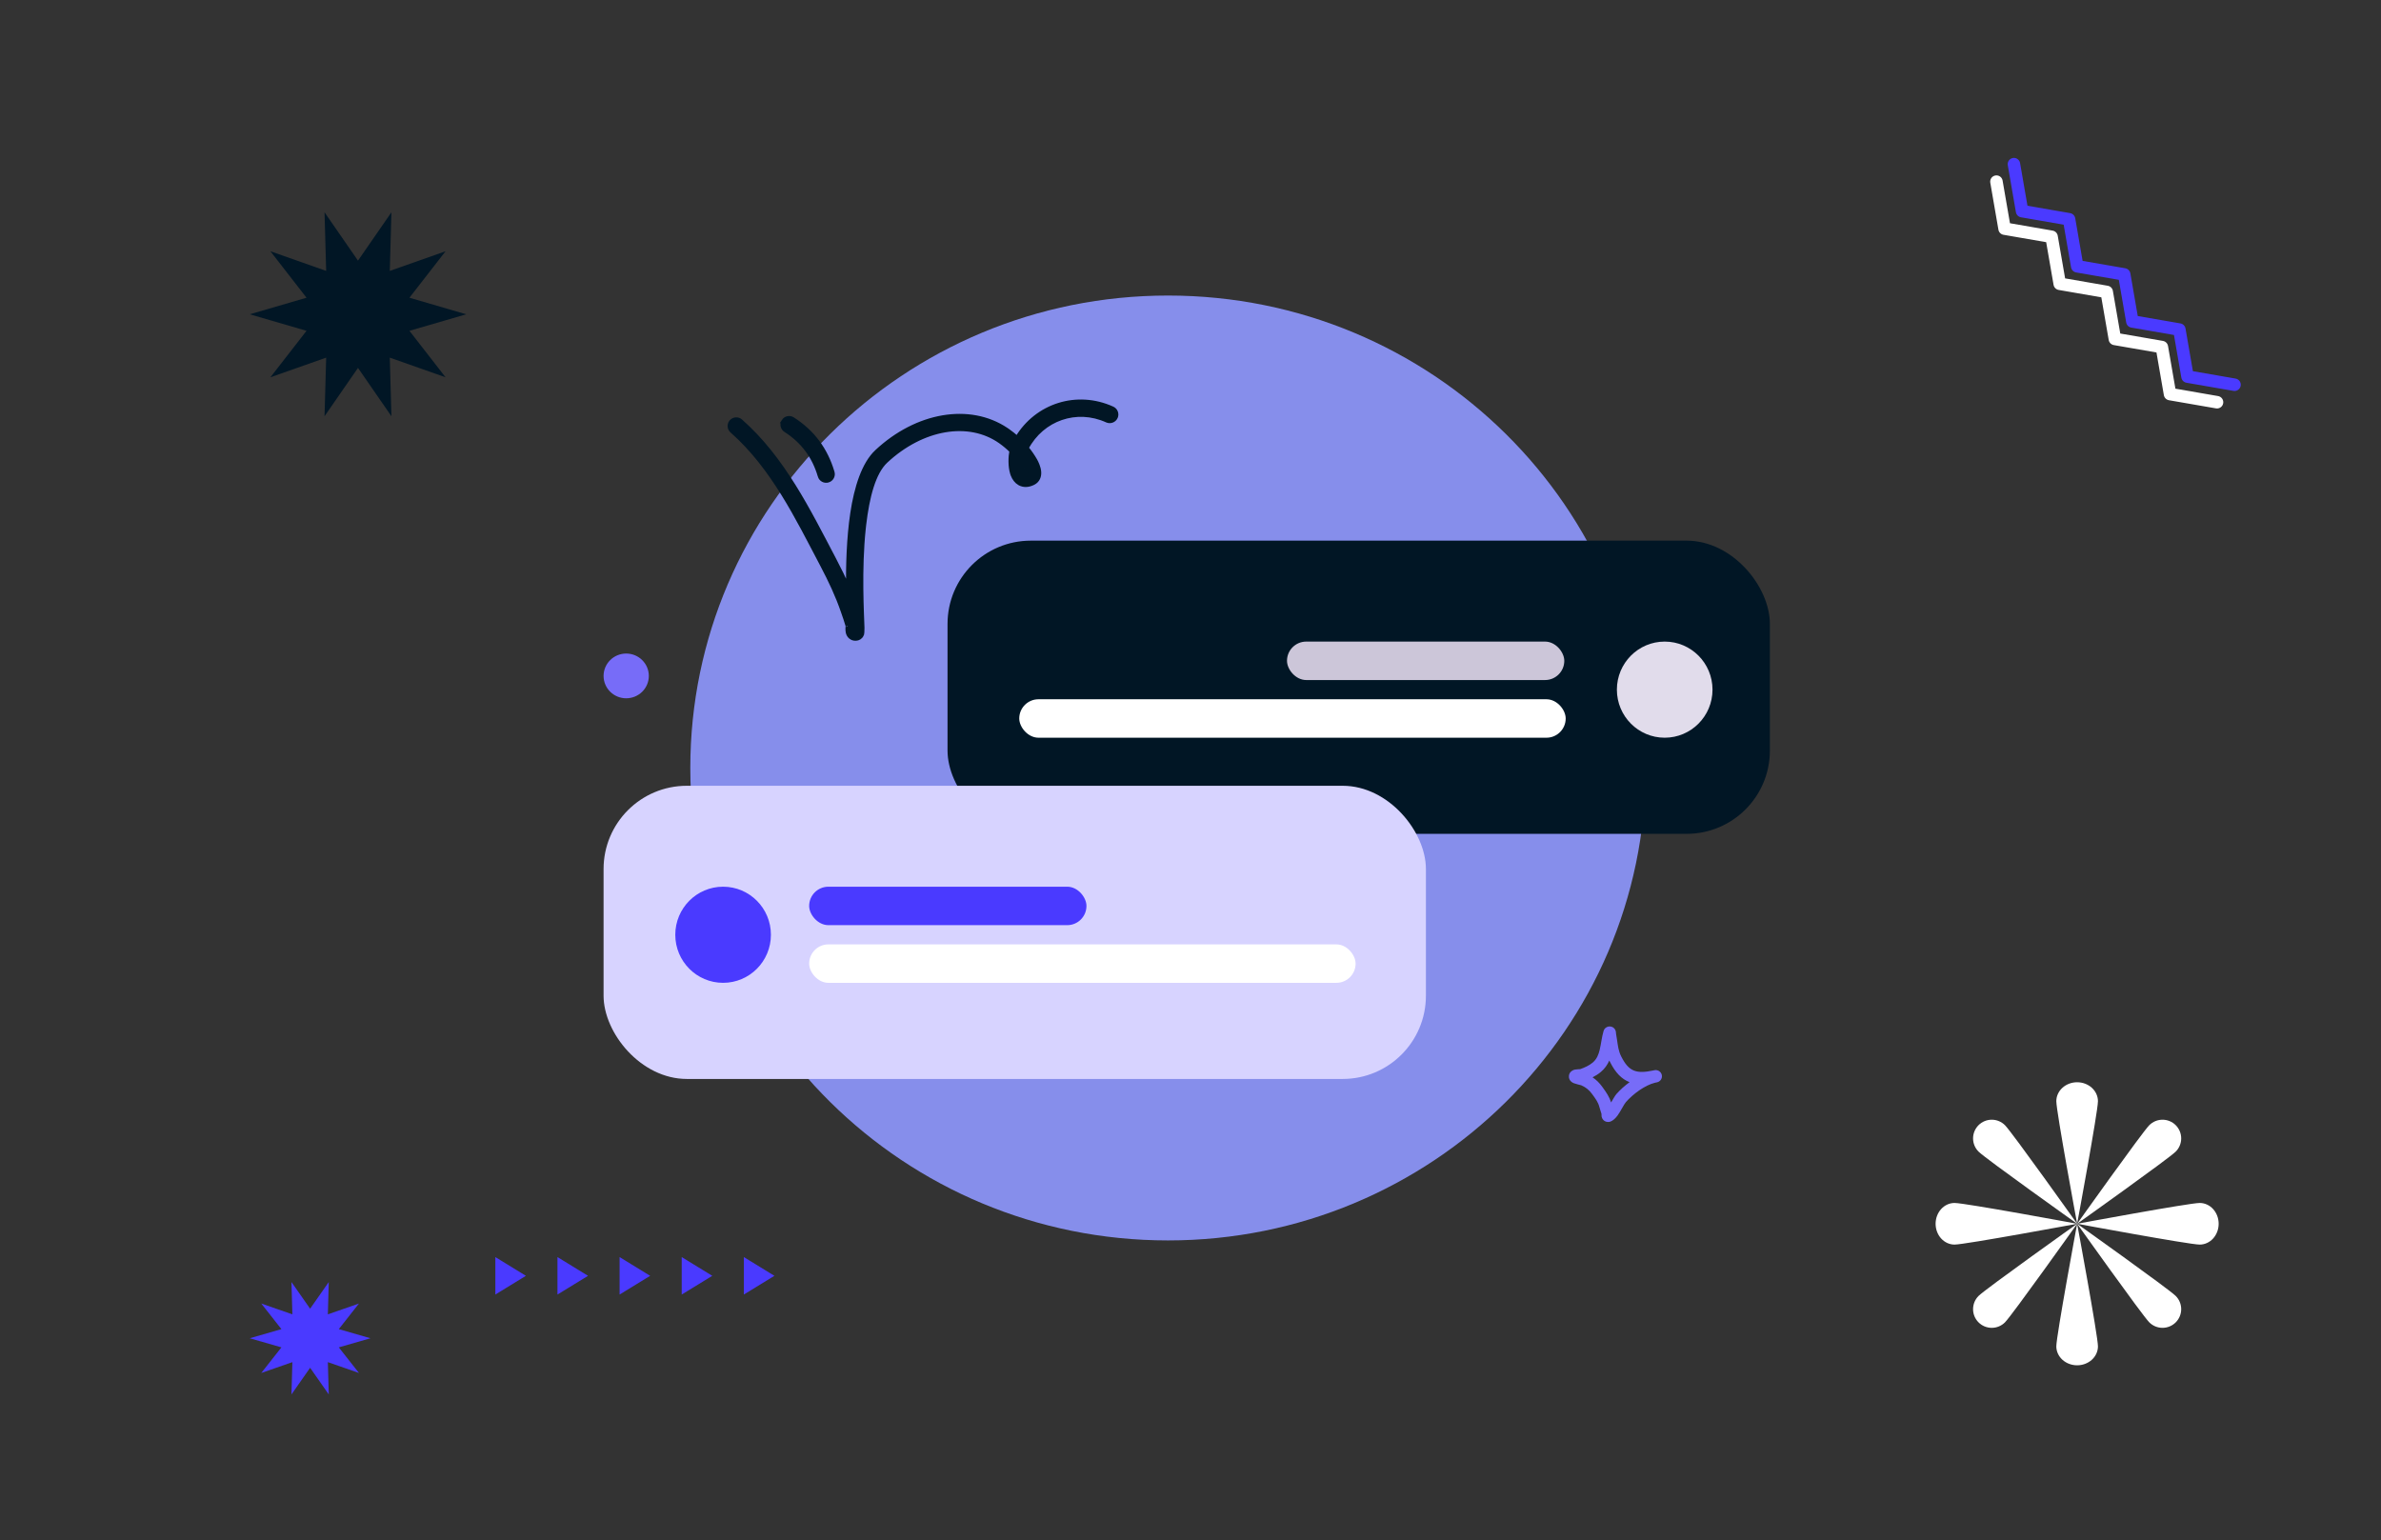 <svg width="572" height="370" viewBox="0 0 572 370" fill="none" xmlns="http://www.w3.org/2000/svg">
<rect x="0" y="0" width="572" height="370" fill="#333333" stroke="none"/>
<path d="M280.597 298C343.978 298 395.359 247.184 395.359 184.5C395.359 121.816 343.978 71 280.597 71C217.216 71 165.835 121.816 165.835 184.5C165.835 247.184 217.216 298 280.597 298Z" fill="#868EEB"/>
<path fill-rule="evenodd" clip-rule="evenodd" d="M379.613 256.852C380.658 256.483 381.759 255.993 382.608 255.284C383.616 254.442 384.025 253.357 384.301 252.215C384.654 250.748 384.795 249.185 385.224 247.716C385.383 247.17 385.688 246.964 385.819 246.872C386.15 246.641 386.485 246.579 386.8 246.602C387.173 246.629 387.686 246.769 388.023 247.388C388.071 247.476 388.134 247.611 388.176 247.796C388.206 247.931 388.226 248.355 388.259 248.53C388.34 248.96 388.408 249.391 388.471 249.824C388.684 251.264 388.806 252.487 389.476 253.81C390.385 255.607 391.296 256.706 392.532 257.193C393.727 257.664 395.156 257.575 396.981 257.206C397.155 257.164 397.327 257.129 397.497 257.099C398.301 256.96 399.071 257.483 399.229 258.276C399.387 259.068 398.875 259.84 398.078 260.015C397.911 260.051 397.747 260.085 397.585 260.117C395.118 260.721 392.263 262.876 390.603 264.764C390.092 265.345 389.343 266.972 388.579 268.01C388.015 268.776 387.382 269.281 386.85 269.459C386.493 269.579 386.193 269.561 385.945 269.5C385.584 269.412 385.285 269.219 385.055 268.911C384.93 268.743 384.814 268.518 384.759 268.23C384.732 268.092 384.729 267.74 384.73 267.581C384.574 267.051 384.384 266.534 384.245 265.999C383.914 264.724 383.264 263.917 382.492 262.851C381.77 261.853 380.995 261.225 379.858 260.725C379.711 260.689 378.517 260.4 378.096 260.234C377.481 259.991 377.187 259.584 377.081 259.365C376.9 258.993 376.881 258.668 376.917 258.397C376.971 257.996 377.153 257.654 377.475 257.378C377.674 257.206 377.972 257.039 378.371 256.957C378.68 256.894 379.498 256.857 379.613 256.852ZM386.612 254.773C386.667 254.895 386.726 255.018 386.788 255.141C388.12 257.772 389.61 259.241 391.42 259.954L391.481 259.977C390.27 260.866 389.173 261.86 388.335 262.813C387.99 263.205 387.534 264.02 387.04 264.856C386.592 263.415 385.859 262.396 384.937 261.121C384.232 260.148 383.494 259.415 382.587 258.819C383.291 258.461 383.962 258.043 384.547 257.554C385.521 256.74 386.165 255.798 386.612 254.773Z" fill="#776CF8"/>
<ellipse cx="150.435" cy="162.383" rx="5.435" ry="5.375" fill="#776CF8"/>
<path d="M190.427 100.693C189.694 100.225 188.714 100.435 188.244 101.169H188.245C187.77 101.903 187.987 102.878 188.72 103.347H188.721C192.873 105.996 195.577 109.657 196.954 114.35L196.953 114.351C197.195 115.191 198.077 115.667 198.913 115.425H198.914C199.746 115.183 200.238 114.309 199.989 113.469C198.394 108.031 195.241 103.767 190.427 100.693Z" fill="#011625" stroke="#011625"/>
<path d="M267.247 98.147C258.716 94.273 249.08 97.365 244.345 105.247C243.648 104.621 242.912 104.037 242.147 103.497L241.731 103.211C232.92 97.339 220.279 99.491 210.637 108.495H210.636C209.055 109.972 207.824 112.129 206.873 114.67C205.92 117.216 205.235 120.184 204.765 123.317C203.863 129.318 203.697 135.975 203.745 141.351C202.729 138.982 201.59 136.676 200.381 134.377C194.215 122.661 188.15 110.185 177.931 101.162L177.929 101.161C177.275 100.589 176.279 100.643 175.7 101.294L175.598 101.42C175.157 102.026 175.211 102.861 175.717 103.408L175.832 103.52C185.684 112.221 191.502 124.291 197.579 135.841C199.481 139.454 201.186 143.058 202.502 146.896V146.897C202.902 148.055 203.304 149.182 203.637 150.337C203.636 150.333 203.637 150.343 203.639 150.375C203.64 150.406 203.639 150.447 203.636 150.502C203.632 150.557 203.628 150.614 203.622 150.683L203.608 150.901V150.906C203.6 151.284 203.615 151.687 203.698 152.006L203.699 152.01C203.856 152.592 204.206 152.997 204.646 153.227L204.649 153.228C204.972 153.395 205.373 153.486 205.853 153.401L205.857 153.4C206.198 153.336 206.746 153.144 207.039 152.451L207.038 152.45C207.073 152.368 207.094 152.271 207.107 152.199C207.124 152.11 207.138 151.999 207.15 151.87C207.175 151.611 207.189 151.262 207.178 150.833V150.832C207.085 147.579 206.439 136.838 207.491 126.945L207.598 125.991C207.983 122.733 208.545 119.614 209.387 116.96C210.231 114.298 211.343 112.153 212.798 110.794C221.53 102.64 232.752 100.734 240.321 106.069C241.276 106.742 242.171 107.493 242.994 108.315C242.851 109.056 242.765 109.988 242.778 110.936C242.791 111.868 242.898 112.847 243.157 113.69L243.278 114.043C243.62 114.943 244.167 115.679 244.909 116.101L245.06 116.182C245.918 116.607 246.993 116.649 248.254 116.013C249.338 115.464 249.729 114.416 249.63 113.295C249.543 112.27 248.997 111.127 248.701 110.607C248.1 109.549 247.402 108.553 246.631 107.621C250.371 100.569 258.632 97.7 265.934 101.016H265.935C266.729 101.375 267.664 101.027 268.03 100.238L268.031 100.235C268.393 99.444 268.044 98.508 267.247 98.147ZM246.082 112.409C246.213 112.668 246.358 113.005 246.437 113.33C246.424 113.316 246.407 113.297 246.389 113.267C246.341 113.189 246.295 113.083 246.237 112.93V112.929C246.176 112.769 246.125 112.594 246.082 112.409Z" fill="#011625" stroke="#011625"/>
<rect x="227.632" y="129.887" width="197.556" height="70.433" rx="20" fill="#011625"/>
<rect x="309.181" y="154.135" width="66.618" height="9.237" rx="4.619" fill="#CCC6D9"/>
<rect x="244.86" y="167.99" width="131.274" height="9.237" rx="4.619" fill="white"/>
<ellipse cx="399.919" cy="165.681" rx="11.486" ry="11.546" fill="#E1DCEB"/>
<rect x="145" y="188.774" width="197.556" height="70.433" rx="20" fill="#D7D3FF"/>
<rect x="194.389" y="213.022" width="66.618" height="9.237" rx="4.619" fill="#4A3AFF"/>
<rect x="194.389" y="226.878" width="131.274" height="9.237" rx="4.619" fill="white"/>
<ellipse cx="173.714" cy="224.568" rx="11.486" ry="11.546" fill="#4A3AFF"/>
<path d="M86 62.615L94.036 51L93.643 65.08L107.036 60.362L98.362 71.525L112 75.505L98.362 79.475L107.036 90.638L93.643 85.92L94.036 100L86 88.385L77.964 100L78.357 85.92L64.964 90.638L73.638 79.475L60 75.505L73.638 71.525L64.964 60.362L78.357 65.08L77.964 51L86 62.615Z" fill="#011625"/>
<path d="M74.5 314.4L78.982 308L78.762 315.758L86.232 313.159L81.394 319.309L89 321.503L81.394 323.691L86.232 329.841L78.762 327.242L78.982 335L74.5 328.6L70.018 335L70.238 327.242L62.768 329.841L67.606 323.691L60 321.503L67.606 319.309L62.768 313.159L70.238 315.758L70.018 308L74.5 314.4Z" fill="#4A3AFF"/>
<path d="M504 264.553C504 267.06 499 294 499 294C499 294 494 267.06 494 264.553C494 263.345 494.527 262.187 495.464 261.333C496.402 260.48 497.674 260 499 260C500.326 260 501.598 260.48 502.536 261.333C503.473 262.187 504 263.345 504 264.553Z" fill="white"/>
<path d="M494 323.447C494 320.94 499 294 499 294C499 294 504 320.94 504 323.447C504 324.655 503.473 325.813 502.536 326.667C501.598 327.52 500.326 328 499 328C497.674 328 496.402 327.52 495.464 326.667C494.527 325.813 494 324.655 494 323.447Z" fill="white"/>
<path d="M528.447 299C525.94 299 499 294 499 294C499 294 525.94 289 528.447 289C529.655 289 530.813 289.527 531.667 290.464C532.52 291.402 533 292.674 533 294C533 295.326 532.52 296.598 531.667 297.536C530.813 298.473 529.655 299 528.447 299Z" fill="white"/>
<path d="M469.553 289C472.06 289 499 294 499 294C499 294 472.06 299 469.553 299C468.345 299 467.187 298.473 466.333 297.536C465.48 296.598 465 295.326 465 294C465 292.674 465.48 291.402 466.333 290.464C467.187 289.527 468.345 289 469.553 289Z" fill="white"/>
<path d="M522.686 276.661C520.928 278.409 499 294 499 294C499 294 514.591 272.072 516.339 270.314C516.756 269.898 517.25 269.567 517.795 269.342C518.339 269.116 518.923 269 519.512 269C520.102 269 520.685 269.116 521.23 269.342C521.774 269.567 522.269 269.898 522.686 270.314C523.102 270.731 523.433 271.226 523.658 271.77C523.884 272.315 524 272.898 524 273.488C524 274.077 523.884 274.661 523.658 275.205C523.433 275.75 523.102 276.244 522.686 276.661Z" fill="white"/>
<path d="M475.314 311.339C477.072 309.591 499 294 499 294C499 294 483.409 315.928 481.661 317.686C480.819 318.527 479.678 319 478.488 319C477.298 319 476.156 318.527 475.314 317.686C474.473 316.844 474 315.703 474 314.512C474 313.322 474.473 312.181 475.314 311.339Z" fill="white"/>
<path d="M516.339 317.686C514.591 315.928 499 294 499 294C499 294 520.928 309.591 522.686 311.339C523.527 312.181 524 313.322 524 314.512C524 315.703 523.527 316.844 522.686 317.686C521.844 318.527 520.702 319 519.512 319C518.322 319 517.181 318.527 516.339 317.686Z" fill="white"/>
<path d="M481.661 270.314C483.409 272.072 499 294 499 294C499 294 477.072 278.409 475.314 276.661C474.898 276.244 474.567 275.75 474.342 275.205C474.116 274.661 474 274.077 474 273.488C474 272.898 474.116 272.315 474.342 271.77C474.567 271.226 474.898 270.731 475.314 270.314C475.731 269.898 476.226 269.567 476.77 269.342C477.315 269.116 477.898 269 478.488 269C479.077 269 479.661 269.116 480.205 269.342C480.75 269.567 481.244 269.898 481.661 270.314Z" fill="white"/>
<path d="M119 311V302L126.341 306.503L119 311Z" fill="#4A3AFF"/>
<path d="M133.922 311V302L141.268 306.503L133.922 311Z" fill="#4A3AFF"/>
<path d="M148.849 311V302L156.189 306.503L148.849 311Z" fill="#4A3AFF"/>
<path d="M163.771 311V302L171.118 306.503L163.771 311Z" fill="#4A3AFF"/>
<path d="M178.698 311V302L186.039 306.503L178.698 311Z" fill="#4A3AFF"/>
<path d="M479.615 43.636L481.569 54.928L492.861 56.882L494.817 68.176L506.109 70.13L508.065 81.424L519.357 83.378L521.313 94.672L532.607 96.629" stroke="white" stroke-width="3" stroke-miterlimit="10" stroke-linecap="round" stroke-linejoin="round"/>
<path d="M483.817 39.435L485.771 50.726L497.063 52.68L499.019 63.974L510.311 65.928L512.267 77.222L523.559 79.176L525.515 90.471L536.81 92.427" stroke="#4A3AFF" stroke-width="3" stroke-miterlimit="10" stroke-linecap="round" stroke-linejoin="round"/>
</svg>
